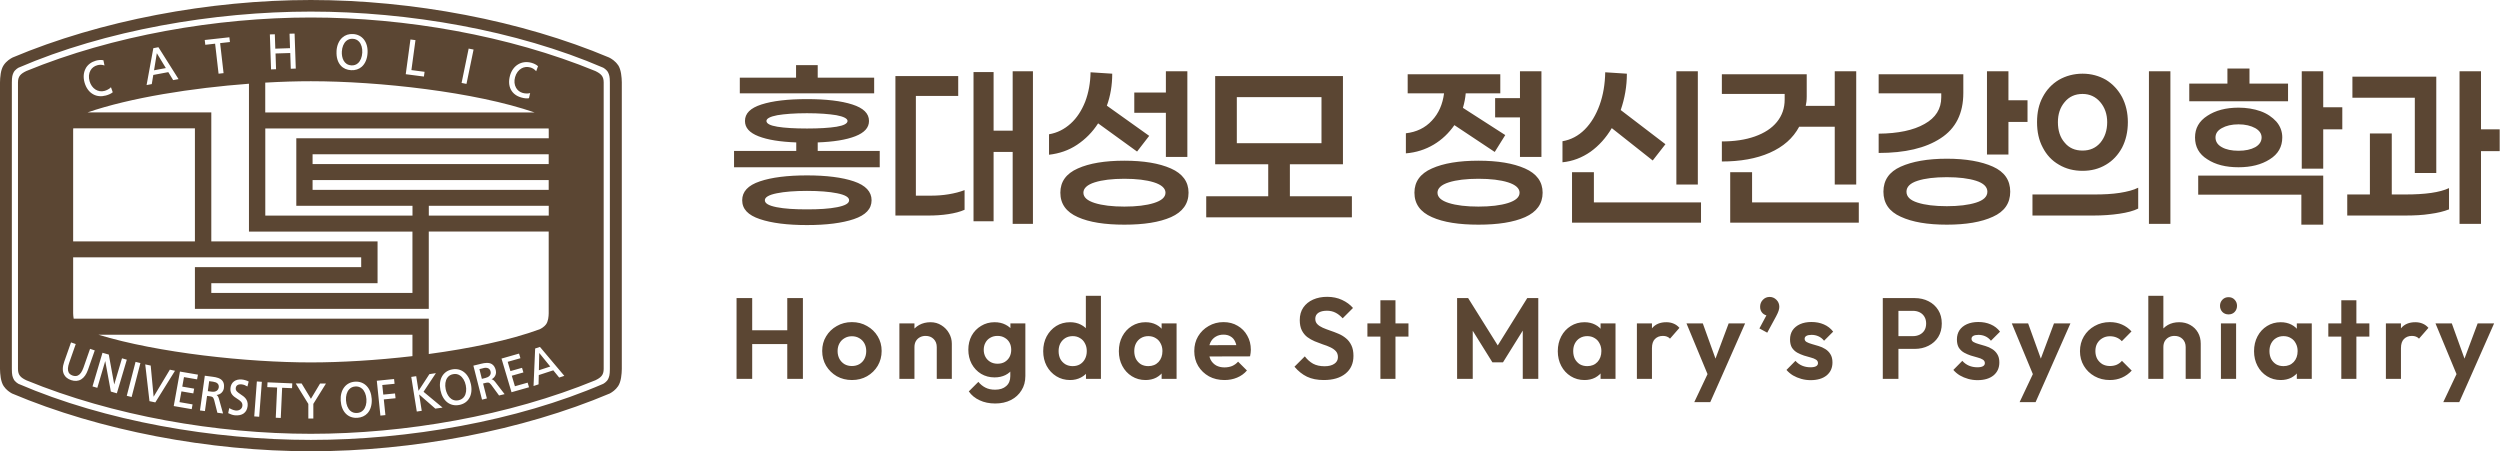<svg width="277" height="50" viewBox="0 0 277 50" fill="none" xmlns="http://www.w3.org/2000/svg">
<path d="M65.962 7.869C56.383 3.935 44.894 1.939 34.44 1.939C23.987 1.939 12.493 3.935 2.918 7.869C2.296 8.171 1.992 8.443 1.992 9.133V40.872C1.992 41.568 2.296 41.834 2.918 42.136C12.493 46.07 23.987 48.066 34.44 48.066C44.894 48.066 56.388 46.07 65.962 42.136C66.585 41.834 66.888 41.563 66.888 40.872V9.133C66.888 8.443 66.585 8.171 65.962 7.869ZM56.508 8.376C56.827 7.245 57.8 6.662 58.872 6.954C59.164 7.035 59.405 7.153 59.598 7.322L59.614 7.332L59.41 7.89L59.379 7.859C59.206 7.67 58.997 7.537 58.751 7.47C58.411 7.378 58.077 7.414 57.789 7.573C57.449 7.762 57.198 8.105 57.073 8.54C56.947 8.975 56.989 9.399 57.182 9.732C57.345 10.013 57.606 10.213 57.925 10.3C58.145 10.361 58.495 10.387 58.699 10.32L58.741 10.305L58.61 10.883H58.594C58.37 10.924 58.103 10.899 57.773 10.806C56.67 10.51 56.173 9.548 56.513 8.366L56.508 8.376ZM51.922 5.408V5.383L52.471 5.49L51.686 9.297L51.143 9.19L51.922 5.408ZM45.479 4.4V4.375L46.034 4.446C46.034 4.446 45.594 7.716 45.584 7.767C45.631 7.772 47.043 7.956 47.043 7.956L46.97 8.483L44.956 8.222L45.474 4.4H45.479ZM37.285 5.685C37.316 5.04 37.552 4.492 37.939 4.155C38.252 3.878 38.655 3.745 39.11 3.771C40.14 3.822 40.789 4.661 40.726 5.859C40.694 6.513 40.464 7.056 40.083 7.394C39.774 7.67 39.361 7.803 38.901 7.777C38.441 7.752 38.043 7.583 37.766 7.276C37.421 6.902 37.254 6.34 37.29 5.685H37.285ZM30.45 3.791C30.45 3.791 30.503 5.342 30.503 5.393C30.55 5.393 32.087 5.342 32.134 5.337C32.134 5.291 32.082 3.735 32.082 3.735L32.615 3.72H32.641L32.772 7.598L32.218 7.619C32.218 7.619 32.16 5.925 32.16 5.874C32.113 5.874 30.576 5.925 30.529 5.925C30.529 5.971 30.586 7.67 30.586 7.67L30.032 7.69L29.901 3.812L30.456 3.797L30.45 3.791ZM29.394 9.154C31.172 9.051 32.882 9 34.451 9C41.965 9 52.648 10.182 59.243 12.464H29.389V9.154H29.394ZM29.394 14.235H60.791C60.791 14.306 60.796 14.378 60.801 14.444V15.319H32.83V22.805H45.704V23.89H29.394V14.235ZM34.634 21.035V19.95H60.796V21.035H34.634ZM60.801 22.805V23.89H47.513V22.805H60.801ZM34.634 18.18V17.095H60.796V18.18H34.634ZM45.699 25.66V32.46H23.412V31.375H41.834V26.75H23.412V12.454H9.7C14.454 10.817 21.315 9.747 27.585 9.277V25.665H45.704L45.699 25.66ZM25.388 4.129H25.414L25.477 4.656C25.477 4.656 24.436 4.774 24.39 4.779C24.39 4.825 24.771 8.105 24.771 8.105L24.217 8.166C24.217 8.166 23.84 4.886 23.835 4.84C23.788 4.84 22.747 4.963 22.747 4.963L22.685 4.431L25.388 4.134V4.129ZM17 5.337L17.539 5.234H17.555L19.782 8.765L19.186 8.877C19.186 8.877 18.669 8.023 18.648 7.992C18.611 7.997 17.021 8.299 16.985 8.304C16.985 8.34 16.817 9.317 16.817 9.317L16.242 9.425L16.99 5.332L17 5.337ZM9.496 7.568C9.732 7.153 10.124 6.867 10.621 6.723C10.914 6.641 11.18 6.626 11.442 6.672H11.457L11.578 7.255L11.536 7.24C11.29 7.163 11.039 7.158 10.793 7.225C10.453 7.317 10.187 7.516 10.025 7.803C9.836 8.135 9.8 8.56 9.925 8.995C10.161 9.819 10.861 10.269 11.588 10.07C11.808 10.008 12.121 9.855 12.263 9.696L12.294 9.66L12.493 10.223L12.477 10.233C12.305 10.377 12.054 10.494 11.735 10.581C11.227 10.719 10.741 10.678 10.333 10.453C9.873 10.203 9.538 9.747 9.366 9.138C9.204 8.565 9.251 8.008 9.507 7.562L9.496 7.568ZM8.105 14.444C8.105 14.378 8.105 14.301 8.116 14.219H21.597V26.745H8.105V14.444ZM8.105 28.515H40.02V29.6H21.597V34.225H47.508V25.655H60.796V34.706C60.791 35.07 60.744 35.627 60.487 35.955C60.273 36.226 59.98 36.4 59.787 36.487C56.498 37.694 52.074 38.61 47.508 39.224V35.305H8.163C8.121 35.09 8.111 34.875 8.105 34.701V28.505V28.515ZM45.699 37.086V39.46C41.751 39.92 37.792 40.156 34.451 40.156C27.386 40.156 17.539 39.107 10.893 37.086H45.704H45.699ZM7.875 42.115C7.499 41.987 7.237 41.778 7.091 41.486C6.908 41.123 6.918 40.652 7.112 40.089L7.86 37.966L7.87 37.94L8.393 38.119L7.666 40.197C7.504 40.662 7.483 41.01 7.603 41.256C7.687 41.425 7.833 41.537 8.053 41.614C8.268 41.685 8.466 41.685 8.634 41.603C8.885 41.486 9.083 41.199 9.251 40.729L9.978 38.651L10.5 38.825L9.747 40.974C9.387 41.998 8.722 42.402 7.87 42.115H7.875ZM12.284 43.394C12.284 43.394 11.693 40.156 11.661 40.002C11.614 40.156 10.783 42.97 10.783 42.97L10.249 42.816L11.348 39.112V39.086L12.054 39.286C12.054 39.286 12.624 42.443 12.655 42.601C12.702 42.443 13.518 39.7 13.518 39.7L14.051 39.854L12.948 43.579L12.289 43.389L12.284 43.394ZM14.585 43.988L14.046 43.855L15.013 40.12V40.094L15.557 40.227L14.585 43.988ZM16.561 44.448L16.096 40.411V40.376L16.697 40.504C16.697 40.504 17.011 43.84 17.021 43.957C17.084 43.855 18.82 40.959 18.82 40.959L19.39 41.082L17.21 44.587L16.556 44.448H16.561ZM21.832 42.033C21.832 42.033 20.436 41.793 20.384 41.783C20.373 41.829 20.201 42.791 20.196 42.837C20.243 42.847 21.513 43.062 21.513 43.062L21.419 43.589C21.419 43.589 20.148 43.369 20.102 43.364C20.091 43.41 19.898 44.51 19.887 44.556C19.934 44.566 21.336 44.807 21.336 44.807L21.241 45.334L19.249 44.991L19.934 41.194V41.169L21.932 41.511L21.838 42.033H21.832ZM24.813 42.985C24.75 43.42 24.426 43.722 23.992 43.763C24.117 43.85 24.186 43.947 24.253 44.177L24.714 45.815L24.086 45.733L23.731 44.331C23.631 43.957 23.485 43.937 23.218 43.901C23.218 43.901 22.983 43.87 22.941 43.865C22.936 43.911 22.706 45.548 22.706 45.548L22.157 45.477L22.69 41.655V41.629L23.574 41.747C23.976 41.798 24.416 41.895 24.651 42.202C24.766 42.351 24.823 42.535 24.823 42.765C24.823 42.837 24.818 42.908 24.808 42.99L24.813 42.985ZM26.643 43.681C27.051 43.947 27.511 44.254 27.438 44.981C27.36 45.717 26.842 46.096 26.011 46.014C25.754 45.989 25.519 45.886 25.299 45.784L25.284 45.774L25.399 45.216L25.43 45.236C25.524 45.288 25.843 45.462 26.131 45.487C26.277 45.502 26.492 45.472 26.654 45.344C26.774 45.247 26.842 45.119 26.858 44.955C26.894 44.576 26.612 44.397 26.282 44.182C25.901 43.937 25.467 43.66 25.535 43C25.597 42.356 26.094 41.982 26.795 42.049C27.046 42.074 27.318 42.151 27.538 42.264L27.553 42.274L27.417 42.821L27.386 42.806C27.14 42.673 27.009 42.612 26.753 42.586C26.638 42.576 26.424 42.576 26.277 42.693C26.188 42.765 26.131 42.873 26.12 43.011C26.089 43.312 26.351 43.481 26.648 43.681H26.643ZM28.725 46.178L28.17 46.137L28.458 42.289V42.264L29.012 42.304L28.719 46.173L28.725 46.178ZM32.354 43.011C32.354 43.011 31.308 42.965 31.261 42.965C31.261 43.016 31.109 46.311 31.109 46.311L30.555 46.285C30.555 46.285 30.706 42.99 30.706 42.939C30.659 42.939 29.614 42.893 29.614 42.893L29.64 42.386V42.361L32.385 42.478L32.359 43.011H32.354ZM36.093 42.535C36.093 42.535 34.723 44.75 34.717 44.75V46.377H34.163C34.163 46.377 34.163 44.771 34.163 44.755C34.158 44.745 32.793 42.53 32.793 42.53L32.772 42.489H33.42C33.42 42.489 34.409 44.116 34.451 44.188C34.492 44.121 35.465 42.494 35.465 42.494H36.114L36.093 42.535ZM40.721 45.784C40.443 46.091 40.051 46.265 39.591 46.295C38.545 46.357 37.824 45.61 37.75 44.392C37.677 43.195 38.32 42.351 39.345 42.289C40.376 42.228 41.113 42.995 41.186 44.193C41.228 44.847 41.06 45.41 40.721 45.784ZM42.703 45.994L42.148 46.05L41.751 42.187L43.639 41.998H43.665L43.717 42.525C43.717 42.525 42.404 42.653 42.357 42.658C42.357 42.704 42.462 43.676 42.467 43.722C42.514 43.722 43.769 43.594 43.769 43.594L43.827 44.126C43.827 44.126 42.577 44.249 42.525 44.254C42.525 44.305 42.703 45.989 42.703 45.989V45.994ZM48.983 45.17C48.983 45.17 48.256 45.282 48.235 45.277C48.235 45.277 46.541 43.794 46.441 43.706C46.462 43.834 46.729 45.518 46.729 45.518L46.18 45.6L45.568 41.762L46.117 41.68C46.117 41.68 46.358 43.185 46.373 43.302C46.551 43.031 47.56 41.465 47.576 41.455L48.24 41.353L48.298 41.343C48.298 41.343 46.949 43.374 46.928 43.41C46.959 43.435 49.035 45.16 49.035 45.16L48.978 45.17H48.983ZM50.892 44.868C49.867 45.068 49.045 44.428 48.8 43.231C48.559 42.054 49.077 41.128 50.087 40.933C51.095 40.734 51.937 41.394 52.178 42.571C52.424 43.763 51.916 44.668 50.892 44.868ZM55.295 43.819L54.432 42.642C54.197 42.33 54.055 42.366 53.794 42.427C53.794 42.427 53.564 42.484 53.527 42.494C53.537 42.54 53.946 44.147 53.946 44.147L53.407 44.28L52.45 40.514L53.313 40.304C53.705 40.207 54.15 40.14 54.484 40.335C54.698 40.462 54.845 40.682 54.929 41.005C54.949 41.087 54.96 41.163 54.96 41.24C54.96 41.573 54.777 41.864 54.463 42.023C54.61 42.054 54.709 42.126 54.866 42.315L55.911 43.671L55.3 43.819H55.295ZM56.675 43.456L55.567 39.731L57.486 39.183H57.512L57.664 39.69C57.664 39.69 56.298 40.079 56.252 40.089C56.267 40.135 56.544 41.071 56.555 41.117C56.602 41.102 57.842 40.754 57.842 40.754L57.993 41.266C57.993 41.266 56.754 41.619 56.707 41.629C56.722 41.675 57.041 42.75 57.052 42.796C57.099 42.78 58.464 42.397 58.464 42.397L58.615 42.908L56.67 43.461L56.675 43.456ZM61.957 41.834C61.957 41.834 61.324 41.056 61.303 41.031C61.272 41.041 59.734 41.547 59.697 41.557C59.697 41.593 59.672 42.586 59.672 42.586L59.117 42.77L59.295 38.615L59.813 38.441H59.829L62.527 41.645L61.952 41.834H61.957ZM38.927 7.245C39.215 7.261 39.466 7.179 39.664 7C39.941 6.754 40.114 6.329 40.14 5.828C40.166 5.332 40.036 4.886 39.779 4.61C39.596 4.416 39.366 4.308 39.084 4.298C38.807 4.283 38.561 4.365 38.362 4.538C38.08 4.789 37.902 5.214 37.876 5.71C37.839 6.391 38.096 7.199 38.932 7.24L38.927 7.245ZM59.708 41.025C59.771 41.005 60.906 40.631 60.968 40.611C60.927 40.56 59.829 39.209 59.75 39.112C59.75 39.24 59.708 40.959 59.708 41.025ZM68.483 7.22C68.175 6.759 67.735 6.493 67.484 6.37C57.773 2.277 45.694 0 34.445 0C23.197 0 11.112 2.277 1.401 6.37C1.156 6.493 0.716 6.759 0.408 7.22C0.068 7.716 0.01 8.57 0 9.123V40.882C0.01 41.435 0.073 42.284 0.408 42.785C0.69 43.205 1.077 43.461 1.333 43.599C11.065 47.713 23.171 50 34.451 50C45.73 50 57.831 47.713 67.562 43.599C67.819 43.461 68.206 43.205 68.488 42.785C68.823 42.284 68.886 41.435 68.896 40.882V9.118C68.886 8.57 68.823 7.716 68.488 7.214L68.483 7.22ZM67.573 40.892C67.573 41.563 67.495 41.742 67.39 41.977C67.238 42.32 66.825 42.535 66.825 42.535C57.214 46.679 45.213 48.742 34.445 48.742C23.678 48.742 11.672 46.679 2.06 42.535C2.06 42.535 1.642 42.32 1.496 41.977C1.391 41.742 1.313 41.563 1.313 40.892V9.138C1.313 8.468 1.391 8.289 1.496 8.054C1.647 7.711 2.06 7.496 2.06 7.496C11.672 3.351 23.673 1.284 34.445 1.284C45.218 1.284 57.214 3.351 66.825 7.496C66.825 7.496 67.238 7.711 67.39 8.054C67.495 8.289 67.573 8.468 67.573 9.138V40.892ZM40.103 43.057C39.9 42.883 39.659 42.801 39.377 42.821C39.099 42.837 38.864 42.944 38.686 43.139C38.43 43.415 38.305 43.86 38.336 44.356C38.367 44.858 38.545 45.282 38.822 45.523C39.021 45.697 39.272 45.779 39.56 45.758C39.847 45.743 40.083 45.636 40.26 45.436C40.506 45.165 40.632 44.72 40.6 44.223C40.569 43.727 40.391 43.302 40.103 43.052V43.057ZM23.631 42.294C23.631 42.294 23.223 42.238 23.176 42.233C23.171 42.279 23.03 43.292 23.025 43.338C23.072 43.343 23.427 43.394 23.427 43.394C23.678 43.43 23.887 43.394 24.034 43.282C24.144 43.2 24.212 43.077 24.238 42.924C24.238 42.893 24.243 42.862 24.243 42.837C24.243 42.545 24.029 42.351 23.637 42.299L23.631 42.294ZM50.949 41.593C50.724 41.445 50.474 41.404 50.196 41.46C49.919 41.511 49.705 41.65 49.558 41.864C49.344 42.177 49.281 42.632 49.38 43.123C49.517 43.788 49.966 44.51 50.792 44.351C51.075 44.295 51.294 44.157 51.441 43.937C51.65 43.635 51.708 43.179 51.608 42.688C51.509 42.202 51.268 41.803 50.954 41.598L50.949 41.593ZM53.564 40.79C53.564 40.79 53.161 40.887 53.119 40.898C53.13 40.944 53.381 41.931 53.391 41.977C53.454 41.962 53.783 41.88 53.783 41.88C54.165 41.788 54.374 41.573 54.374 41.297C54.374 41.251 54.369 41.199 54.353 41.148C54.27 40.816 53.977 40.682 53.559 40.785L53.564 40.79ZM17.377 5.894C17.356 6.022 17.079 7.721 17.068 7.788C17.136 7.777 18.308 7.552 18.376 7.542C18.339 7.486 17.44 6.007 17.377 5.894Z" fill="#5B4633"/>
<path d="M81.61 41.981V33.028H83.343V41.981H81.61ZM87.229 41.981V33.028H88.962V41.981H87.229ZM82.706 38.122V36.594H87.713V38.122H82.706ZM94.399 42.108C93.778 42.108 93.218 41.968 92.717 41.688C92.224 41.4 91.829 41.013 91.532 40.529C91.243 40.037 91.099 39.489 91.099 38.886C91.099 38.283 91.243 37.744 91.532 37.269C91.821 36.785 92.216 36.403 92.717 36.123C93.218 35.834 93.774 35.69 94.386 35.69C95.014 35.69 95.575 35.834 96.068 36.123C96.569 36.403 96.964 36.785 97.253 37.269C97.541 37.744 97.686 38.283 97.686 38.886C97.686 39.489 97.541 40.037 97.253 40.529C96.964 41.013 96.569 41.4 96.068 41.688C95.575 41.968 95.019 42.108 94.399 42.108ZM94.386 40.555C94.7 40.555 94.976 40.487 95.214 40.351C95.46 40.207 95.647 40.011 95.775 39.765C95.91 39.51 95.978 39.222 95.978 38.899C95.978 38.576 95.91 38.292 95.775 38.046C95.639 37.8 95.452 37.608 95.214 37.473C94.976 37.328 94.7 37.256 94.386 37.256C94.08 37.256 93.808 37.328 93.57 37.473C93.333 37.608 93.146 37.8 93.01 38.046C92.874 38.292 92.806 38.576 92.806 38.899C92.806 39.222 92.874 39.51 93.01 39.765C93.146 40.011 93.333 40.207 93.57 40.351C93.808 40.487 94.08 40.555 94.386 40.555ZM103.793 41.981V38.453C103.793 38.088 103.678 37.791 103.449 37.562C103.22 37.333 102.922 37.218 102.557 37.218C102.319 37.218 102.107 37.269 101.92 37.371C101.733 37.473 101.585 37.617 101.474 37.804C101.372 37.99 101.321 38.207 101.321 38.453L100.671 38.122C100.671 37.638 100.773 37.218 100.977 36.861C101.19 36.496 101.478 36.212 101.844 36.008C102.217 35.804 102.638 35.702 103.105 35.702C103.555 35.702 103.959 35.817 104.315 36.046C104.672 36.267 104.952 36.56 105.156 36.925C105.36 37.282 105.462 37.668 105.462 38.084V41.981H103.793ZM99.652 41.981V35.83H101.321V41.981H99.652ZM110.272 44.707C109.618 44.707 109.04 44.588 108.539 44.35C108.038 44.121 107.639 43.794 107.342 43.369L108.399 42.312C108.637 42.592 108.9 42.805 109.189 42.949C109.486 43.102 109.843 43.178 110.259 43.178C110.777 43.178 111.185 43.047 111.482 42.783C111.788 42.52 111.941 42.155 111.941 41.688V40.147L112.221 38.797L111.954 37.447V35.83H113.61V41.663C113.61 42.274 113.466 42.805 113.177 43.255C112.897 43.713 112.506 44.07 112.005 44.325C111.504 44.579 110.926 44.707 110.272 44.707ZM110.196 41.816C109.644 41.816 109.147 41.684 108.705 41.421C108.263 41.149 107.915 40.78 107.66 40.313C107.414 39.846 107.291 39.324 107.291 38.746C107.291 38.169 107.414 37.651 107.66 37.192C107.915 36.734 108.263 36.373 108.705 36.11C109.147 35.838 109.644 35.702 110.196 35.702C110.654 35.702 111.058 35.791 111.406 35.97C111.763 36.148 112.043 36.394 112.247 36.708C112.451 37.014 112.561 37.375 112.578 37.791V39.727C112.561 40.134 112.447 40.499 112.234 40.822C112.03 41.136 111.75 41.383 111.393 41.561C111.045 41.731 110.646 41.816 110.196 41.816ZM110.527 40.3C110.833 40.3 111.096 40.236 111.317 40.109C111.546 39.973 111.725 39.791 111.852 39.561C111.979 39.324 112.043 39.056 112.043 38.759C112.043 38.453 111.979 38.186 111.852 37.957C111.725 37.727 111.546 37.549 111.317 37.422C111.096 37.286 110.833 37.218 110.527 37.218C110.221 37.218 109.954 37.286 109.724 37.422C109.495 37.549 109.316 37.732 109.189 37.969C109.062 38.199 108.998 38.462 108.998 38.759C108.998 39.048 109.062 39.311 109.189 39.548C109.316 39.778 109.495 39.96 109.724 40.096C109.954 40.232 110.221 40.3 110.527 40.3ZM118.568 42.108C117.999 42.108 117.489 41.968 117.039 41.688C116.589 41.408 116.232 41.026 115.969 40.542C115.714 40.058 115.587 39.515 115.587 38.912C115.587 38.3 115.714 37.753 115.969 37.269C116.232 36.785 116.585 36.403 117.026 36.123C117.476 35.842 117.99 35.702 118.568 35.702C119.01 35.702 119.405 35.791 119.753 35.97C120.11 36.148 120.394 36.398 120.606 36.721C120.827 37.035 120.946 37.392 120.963 37.791V39.982C120.946 40.381 120.832 40.742 120.619 41.064C120.407 41.387 120.122 41.642 119.766 41.828C119.409 42.015 119.01 42.108 118.568 42.108ZM118.848 40.567C119.162 40.567 119.434 40.499 119.664 40.364C119.901 40.219 120.084 40.024 120.212 39.778C120.347 39.523 120.415 39.23 120.415 38.899C120.415 38.576 120.347 38.292 120.212 38.046C120.084 37.791 119.901 37.596 119.664 37.46C119.434 37.316 119.167 37.243 118.861 37.243C118.547 37.243 118.271 37.316 118.033 37.46C117.803 37.604 117.621 37.8 117.485 38.046C117.358 38.292 117.294 38.576 117.294 38.899C117.294 39.23 117.358 39.523 117.485 39.778C117.621 40.024 117.808 40.219 118.046 40.364C118.283 40.499 118.551 40.567 118.848 40.567ZM121.983 41.981H120.326V40.325L120.594 38.823L120.313 37.345V32.773H121.983V41.981ZM126.925 42.108C126.364 42.108 125.859 41.968 125.408 41.688C124.958 41.408 124.606 41.026 124.351 40.542C124.096 40.058 123.969 39.515 123.969 38.912C123.969 38.3 124.096 37.753 124.351 37.269C124.606 36.785 124.958 36.403 125.408 36.123C125.859 35.842 126.364 35.702 126.925 35.702C127.366 35.702 127.761 35.791 128.11 35.97C128.458 36.148 128.734 36.398 128.938 36.721C129.15 37.035 129.265 37.392 129.282 37.791V40.007C129.265 40.415 129.15 40.775 128.938 41.09C128.734 41.404 128.458 41.654 128.11 41.841C127.761 42.019 127.366 42.108 126.925 42.108ZM127.23 40.567C127.698 40.567 128.076 40.415 128.364 40.109C128.653 39.795 128.798 39.392 128.798 38.899C128.798 38.576 128.73 38.292 128.594 38.046C128.466 37.791 128.284 37.596 128.046 37.46C127.816 37.316 127.545 37.243 127.23 37.243C126.925 37.243 126.653 37.316 126.415 37.46C126.186 37.596 126.003 37.791 125.867 38.046C125.74 38.292 125.676 38.576 125.676 38.899C125.676 39.23 125.74 39.523 125.867 39.778C126.003 40.024 126.186 40.219 126.415 40.364C126.653 40.499 126.925 40.567 127.23 40.567ZM128.708 41.981V40.325L128.976 38.823L128.708 37.345V35.83H130.365V41.981H128.708ZM135.676 42.108C135.031 42.108 134.457 41.973 133.956 41.701C133.455 41.421 133.056 41.039 132.759 40.555C132.47 40.071 132.325 39.519 132.325 38.899C132.325 38.288 132.466 37.744 132.746 37.269C133.035 36.785 133.425 36.403 133.918 36.123C134.411 35.834 134.959 35.69 135.562 35.69C136.156 35.69 136.679 35.825 137.129 36.097C137.587 36.36 137.944 36.725 138.199 37.192C138.462 37.651 138.594 38.173 138.594 38.759C138.594 38.869 138.586 38.984 138.569 39.103C138.56 39.213 138.539 39.34 138.505 39.485L133.332 39.498V38.249L137.728 38.237L137.052 38.759C137.035 38.394 136.967 38.088 136.848 37.842C136.738 37.596 136.572 37.409 136.352 37.282C136.139 37.146 135.876 37.078 135.562 37.078C135.23 37.078 134.942 37.154 134.695 37.307C134.449 37.451 134.258 37.659 134.122 37.931C133.994 38.194 133.931 38.508 133.931 38.873C133.931 39.247 133.999 39.574 134.135 39.854C134.279 40.126 134.483 40.338 134.746 40.491C135.01 40.635 135.315 40.708 135.664 40.708C135.978 40.708 136.262 40.657 136.517 40.555C136.772 40.444 136.993 40.283 137.18 40.071L138.161 41.051C137.864 41.4 137.498 41.663 137.065 41.841C136.64 42.019 136.177 42.108 135.676 42.108ZM146.676 42.108C145.954 42.108 145.334 41.985 144.816 41.739C144.306 41.493 143.843 41.123 143.427 40.631L144.574 39.485C144.837 39.833 145.143 40.105 145.491 40.3C145.839 40.487 146.264 40.58 146.765 40.58C147.215 40.58 147.572 40.491 147.836 40.313C148.107 40.134 148.243 39.888 148.243 39.574C148.243 39.302 148.167 39.082 148.014 38.912C147.861 38.742 147.657 38.598 147.402 38.479C147.156 38.36 146.88 38.254 146.574 38.16C146.277 38.059 145.975 37.944 145.67 37.816C145.372 37.689 145.096 37.532 144.841 37.345C144.595 37.15 144.395 36.904 144.243 36.607C144.09 36.301 144.013 35.919 144.013 35.46C144.013 34.917 144.145 34.454 144.408 34.072C144.672 33.69 145.033 33.397 145.491 33.193C145.95 32.99 146.468 32.888 147.046 32.888C147.657 32.888 148.209 33.002 148.702 33.232C149.195 33.461 149.598 33.758 149.912 34.123L148.766 35.269C148.502 34.981 148.231 34.768 147.95 34.633C147.678 34.497 147.368 34.429 147.02 34.429C146.621 34.429 146.307 34.505 146.077 34.658C145.848 34.811 145.733 35.032 145.733 35.32C145.733 35.566 145.81 35.766 145.963 35.919C146.115 36.072 146.315 36.203 146.561 36.314C146.816 36.424 147.092 36.53 147.39 36.632C147.695 36.734 147.997 36.849 148.294 36.976C148.6 37.103 148.876 37.269 149.122 37.473C149.377 37.676 149.581 37.94 149.734 38.262C149.887 38.576 149.963 38.967 149.963 39.434C149.963 40.266 149.67 40.92 149.084 41.395C148.498 41.871 147.695 42.108 146.676 42.108ZM152.949 41.981V33.27H154.618V41.981H152.949ZM151.509 37.294V35.83H156.058V37.294H151.509ZM161.447 41.981V33.028H162.67L166.302 38.835H165.601L169.219 33.028H170.442V41.981H168.722V35.995L169.054 36.097L166.531 40.147H165.359L162.836 36.097L163.18 35.995V41.981H161.447ZM175.559 42.108C174.999 42.108 174.493 41.968 174.043 41.688C173.593 41.408 173.24 41.026 172.985 40.542C172.731 40.058 172.603 39.515 172.603 38.912C172.603 38.3 172.731 37.753 172.985 37.269C173.24 36.785 173.593 36.403 174.043 36.123C174.493 35.842 174.999 35.702 175.559 35.702C176.001 35.702 176.396 35.791 176.744 35.97C177.092 36.148 177.368 36.398 177.572 36.721C177.785 37.035 177.899 37.392 177.916 37.791V40.007C177.899 40.415 177.785 40.775 177.572 41.09C177.368 41.404 177.092 41.654 176.744 41.841C176.396 42.019 176.001 42.108 175.559 42.108ZM175.865 40.567C176.332 40.567 176.71 40.415 176.999 40.109C177.288 39.795 177.432 39.392 177.432 38.899C177.432 38.576 177.364 38.292 177.228 38.046C177.101 37.791 176.918 37.596 176.68 37.46C176.451 37.316 176.179 37.243 175.865 37.243C175.559 37.243 175.287 37.316 175.049 37.46C174.82 37.596 174.638 37.791 174.502 38.046C174.374 38.292 174.311 38.576 174.311 38.899C174.311 39.23 174.374 39.523 174.502 39.778C174.638 40.024 174.82 40.219 175.049 40.364C175.287 40.499 175.559 40.567 175.865 40.567ZM177.343 41.981V40.325L177.61 38.823L177.343 37.345V35.83H178.999V41.981H177.343ZM181.368 41.981V35.83H183.037V41.981H181.368ZM183.037 38.581L182.387 38.148C182.463 37.392 182.684 36.798 183.049 36.365C183.415 35.923 183.941 35.702 184.629 35.702C184.927 35.702 185.194 35.753 185.432 35.855C185.67 35.949 185.886 36.106 186.082 36.326L185.037 37.523C184.944 37.422 184.829 37.345 184.693 37.294C184.566 37.243 184.417 37.218 184.247 37.218C183.89 37.218 183.597 37.333 183.368 37.562C183.147 37.782 183.037 38.122 183.037 38.581ZM189.435 42.032L186.861 35.83H188.67L190.377 40.567H189.766L191.537 35.83H193.359L190.62 42.032H189.435ZM187.727 44.554L189.6 40.593L190.62 42.032L189.498 44.554H187.727ZM194.943 36.39L195.835 34.722L196.37 34.569C196.311 34.688 196.243 34.785 196.167 34.862C196.09 34.93 196.001 34.964 195.899 34.964C195.678 34.964 195.474 34.874 195.287 34.696C195.109 34.509 195.02 34.276 195.02 33.996C195.02 33.69 195.122 33.431 195.326 33.219C195.53 33.007 195.78 32.9 196.077 32.9C196.366 32.9 196.617 33.007 196.829 33.219C197.041 33.431 197.148 33.69 197.148 33.996C197.148 34.115 197.122 34.259 197.071 34.429C197.02 34.59 196.927 34.798 196.791 35.053L195.81 36.861L194.943 36.39ZM200.617 42.121C200.268 42.121 199.924 42.075 199.585 41.981C199.253 41.888 198.947 41.76 198.667 41.599C198.387 41.429 198.145 41.225 197.941 40.988L198.935 39.982C199.147 40.219 199.393 40.398 199.674 40.517C199.954 40.635 200.264 40.695 200.604 40.695C200.876 40.695 201.079 40.657 201.215 40.58C201.36 40.504 201.432 40.389 201.432 40.236C201.432 40.066 201.356 39.935 201.203 39.842C201.058 39.748 200.867 39.672 200.629 39.612C200.391 39.544 200.141 39.472 199.878 39.396C199.623 39.311 199.376 39.205 199.139 39.077C198.901 38.941 198.705 38.759 198.552 38.53C198.408 38.292 198.336 37.986 198.336 37.613C198.336 37.222 198.429 36.883 198.616 36.594C198.812 36.305 199.088 36.08 199.444 35.919C199.801 35.758 200.222 35.677 200.706 35.677C201.215 35.677 201.674 35.766 202.082 35.944C202.498 36.123 202.842 36.39 203.114 36.747L202.107 37.753C201.92 37.523 201.708 37.358 201.47 37.256C201.241 37.154 200.99 37.103 200.718 37.103C200.472 37.103 200.281 37.142 200.145 37.218C200.018 37.294 199.954 37.4 199.954 37.536C199.954 37.689 200.026 37.808 200.171 37.893C200.323 37.978 200.519 38.054 200.757 38.122C200.995 38.182 201.241 38.254 201.496 38.339C201.759 38.415 202.005 38.525 202.235 38.67C202.472 38.814 202.664 39.005 202.808 39.243C202.961 39.481 203.037 39.786 203.037 40.16C203.037 40.763 202.821 41.242 202.388 41.599C201.954 41.947 201.364 42.121 200.617 42.121ZM209.887 38.657V37.243H211.964C212.236 37.243 212.482 37.188 212.703 37.078C212.924 36.967 213.098 36.81 213.225 36.607C213.353 36.394 213.417 36.14 213.417 35.842C213.417 35.554 213.353 35.303 213.225 35.091C213.098 34.879 212.924 34.717 212.703 34.607C212.482 34.497 212.236 34.441 211.964 34.441H209.887V33.028H212.142C212.712 33.028 213.221 33.142 213.671 33.372C214.13 33.601 214.491 33.928 214.754 34.352C215.018 34.768 215.149 35.265 215.149 35.842C215.149 36.42 215.018 36.921 214.754 37.345C214.491 37.761 214.13 38.084 213.671 38.313C213.221 38.542 212.712 38.657 212.142 38.657H209.887ZM208.613 41.981V33.028H210.346V41.981H208.613ZM219.106 42.121C218.758 42.121 218.414 42.075 218.074 41.981C217.743 41.888 217.437 41.76 217.157 41.599C216.876 41.429 216.634 41.225 216.431 40.988L217.424 39.982C217.637 40.219 217.883 40.398 218.163 40.517C218.444 40.635 218.754 40.695 219.093 40.695C219.365 40.695 219.569 40.657 219.705 40.58C219.849 40.504 219.922 40.389 219.922 40.236C219.922 40.066 219.845 39.935 219.692 39.842C219.548 39.748 219.357 39.672 219.119 39.612C218.881 39.544 218.631 39.472 218.367 39.396C218.112 39.311 217.866 39.205 217.628 39.077C217.39 38.941 217.195 38.759 217.042 38.53C216.898 38.292 216.826 37.986 216.826 37.613C216.826 37.222 216.919 36.883 217.106 36.594C217.301 36.305 217.577 36.08 217.934 35.919C218.291 35.758 218.711 35.677 219.195 35.677C219.705 35.677 220.164 35.766 220.571 35.944C220.988 36.123 221.332 36.39 221.603 36.747L220.597 37.753C220.41 37.523 220.198 37.358 219.96 37.256C219.73 37.154 219.48 37.103 219.208 37.103C218.962 37.103 218.771 37.142 218.635 37.218C218.507 37.294 218.444 37.4 218.444 37.536C218.444 37.689 218.516 37.808 218.66 37.893C218.813 37.978 219.008 38.054 219.246 38.122C219.484 38.182 219.73 38.254 219.985 38.339C220.249 38.415 220.495 38.525 220.724 38.67C220.962 38.814 221.153 39.005 221.298 39.243C221.451 39.481 221.527 39.786 221.527 40.16C221.527 40.763 221.31 41.242 220.877 41.599C220.444 41.947 219.854 42.121 219.106 42.121ZM225.481 42.032L222.907 35.83H224.716L226.424 40.567H225.812L227.583 35.83H229.405L226.666 42.032H225.481ZM223.774 44.554L225.647 40.593L226.666 42.032L225.545 44.554H223.774ZM233.774 42.108C233.145 42.108 232.581 41.968 232.079 41.688C231.578 41.408 231.183 41.026 230.894 40.542C230.606 40.058 230.461 39.515 230.461 38.912C230.461 38.3 230.606 37.753 230.894 37.269C231.183 36.785 231.578 36.403 232.079 36.123C232.589 35.834 233.154 35.69 233.774 35.69C234.258 35.69 234.704 35.779 235.112 35.957C235.519 36.135 235.872 36.39 236.169 36.721L235.099 37.804C234.938 37.625 234.742 37.49 234.513 37.396C234.292 37.303 234.046 37.256 233.774 37.256C233.468 37.256 233.192 37.328 232.946 37.473C232.708 37.608 232.517 37.8 232.372 38.046C232.237 38.283 232.169 38.568 232.169 38.899C232.169 39.222 232.237 39.51 232.372 39.765C232.517 40.011 232.708 40.207 232.946 40.351C233.192 40.487 233.468 40.555 233.774 40.555C234.054 40.555 234.305 40.508 234.526 40.415C234.755 40.313 234.95 40.168 235.112 39.982L236.195 41.064C235.88 41.404 235.519 41.663 235.112 41.841C234.704 42.019 234.258 42.108 233.774 42.108ZM242.173 41.981V38.453C242.173 38.088 242.058 37.791 241.829 37.562C241.599 37.333 241.302 37.218 240.937 37.218C240.699 37.218 240.487 37.269 240.3 37.371C240.113 37.473 239.964 37.617 239.854 37.804C239.752 37.99 239.701 38.207 239.701 38.453L239.051 38.122C239.051 37.638 239.153 37.218 239.357 36.861C239.561 36.496 239.841 36.212 240.198 36.008C240.563 35.804 240.979 35.702 241.446 35.702C241.914 35.702 242.326 35.804 242.682 36.008C243.048 36.212 243.332 36.492 243.536 36.849C243.74 37.205 243.842 37.617 243.842 38.084V41.981H242.173ZM238.032 41.981V32.773H239.701V41.981H238.032ZM246.079 41.981V35.83H247.76V41.981H246.079ZM246.919 34.836C246.648 34.836 246.423 34.747 246.244 34.569C246.066 34.382 245.977 34.153 245.977 33.881C245.977 33.618 246.066 33.393 246.244 33.206C246.423 33.019 246.648 32.926 246.919 32.926C247.2 32.926 247.425 33.019 247.595 33.206C247.773 33.393 247.862 33.618 247.862 33.881C247.862 34.153 247.773 34.382 247.595 34.569C247.425 34.747 247.2 34.836 246.919 34.836ZM252.704 42.108C252.144 42.108 251.638 41.968 251.188 41.688C250.738 41.408 250.385 41.026 250.131 40.542C249.876 40.058 249.748 39.515 249.748 38.912C249.748 38.3 249.876 37.753 250.131 37.269C250.385 36.785 250.738 36.403 251.188 36.123C251.638 35.842 252.144 35.702 252.704 35.702C253.146 35.702 253.541 35.791 253.889 35.97C254.238 36.148 254.514 36.398 254.717 36.721C254.93 37.035 255.044 37.392 255.061 37.791V40.007C255.044 40.415 254.93 40.775 254.717 41.09C254.514 41.404 254.238 41.654 253.889 41.841C253.541 42.019 253.146 42.108 252.704 42.108ZM253.01 40.567C253.477 40.567 253.855 40.415 254.144 40.109C254.433 39.795 254.577 39.392 254.577 38.899C254.577 38.576 254.509 38.292 254.373 38.046C254.246 37.791 254.063 37.596 253.826 37.46C253.596 37.316 253.324 37.243 253.01 37.243C252.704 37.243 252.433 37.316 252.195 37.46C251.965 37.596 251.783 37.791 251.647 38.046C251.519 38.292 251.456 38.576 251.456 38.899C251.456 39.23 251.519 39.523 251.647 39.778C251.783 40.024 251.965 40.219 252.195 40.364C252.433 40.499 252.704 40.567 253.01 40.567ZM254.488 41.981V40.325L254.756 38.823L254.488 37.345V35.83H256.144V41.981H254.488ZM259.417 41.981V33.27H261.087V41.981H259.417ZM257.978 37.294V35.83H262.526V37.294H257.978ZM264.357 41.981V35.83H266.026V41.981H264.357ZM266.026 38.581L265.376 38.148C265.452 37.392 265.673 36.798 266.039 36.365C266.404 35.923 266.93 35.702 267.618 35.702C267.916 35.702 268.183 35.753 268.421 35.855C268.659 35.949 268.876 36.106 269.071 36.326L268.026 37.523C267.933 37.422 267.818 37.345 267.682 37.294C267.555 37.243 267.406 37.218 267.236 37.218C266.879 37.218 266.586 37.333 266.357 37.562C266.136 37.782 266.026 38.122 266.026 38.581ZM272.424 42.032L269.85 35.83H271.659L273.367 40.567H272.755L274.526 35.83H276.348L273.609 42.032H272.424ZM270.716 44.554L272.589 40.593L273.609 42.032L272.487 44.554H270.716Z" fill="#5B4633"/>
<path d="M81.971 10.343V8.604H88.203V7.217H90.603V8.604H96.857V10.343H81.971ZM97.474 18.532H81.332V16.727H88.225V15.78C86.441 15.714 85.054 15.494 84.041 15.098C83.028 14.701 82.543 14.151 82.543 13.403C82.543 12.566 83.138 11.972 84.371 11.575C85.605 11.179 87.278 10.981 89.414 10.981C91.528 10.981 93.202 11.179 94.435 11.575C95.668 11.972 96.285 12.566 96.285 13.403C96.285 14.151 95.778 14.701 94.765 15.098C93.752 15.494 92.365 15.714 90.603 15.78V16.727H97.474V18.532ZM86.133 14.041C86.926 14.173 88.027 14.239 89.414 14.239C90.779 14.239 91.881 14.173 92.695 14.041C93.488 13.909 93.906 13.689 93.906 13.403C93.906 13.138 93.488 12.918 92.674 12.764C91.859 12.632 90.779 12.544 89.414 12.544C88.027 12.544 86.926 12.632 86.133 12.764C85.318 12.918 84.922 13.138 84.922 13.403C84.922 13.689 85.318 13.909 86.133 14.041ZM94.611 20.094C95.911 20.535 96.571 21.239 96.571 22.186C96.571 23.154 95.911 23.837 94.611 24.277C93.312 24.717 91.572 24.937 89.414 24.937C87.234 24.937 85.494 24.717 84.195 24.277C82.874 23.837 82.235 23.154 82.235 22.186C82.235 21.239 82.874 20.535 84.195 20.094C85.494 19.654 87.234 19.434 89.414 19.434C91.572 19.434 93.312 19.654 94.611 20.094ZM92.761 22.956C93.642 22.78 94.082 22.538 94.082 22.186C94.082 21.855 93.642 21.591 92.761 21.415C91.881 21.239 90.758 21.151 89.414 21.151C88.049 21.151 86.948 21.239 86.067 21.415C85.186 21.591 84.746 21.855 84.746 22.186C84.746 22.538 85.164 22.78 86.045 22.956C86.926 23.132 88.049 23.198 89.414 23.198C90.758 23.198 91.881 23.132 92.761 22.956ZM114.45 24.805H112.204V16.837H110.09V24.519H107.866V7.987H110.09V14.481H112.204V7.899H114.45V24.805ZM105.113 21.525C105.774 21.415 106.368 21.261 106.875 21.063V23.242C106.39 23.462 105.796 23.616 105.069 23.727C104.342 23.837 103.616 23.881 102.889 23.881H99.212V8.428H106.17V10.629H101.479V21.679H103.131C103.792 21.679 104.452 21.635 105.113 21.525ZM125.679 12.5V10.255H129.18V7.899H131.559V17.387H129.18V12.5H125.679ZM119.337 16.044C118.412 16.66 117.377 17.013 116.232 17.145V14.877C117.134 14.723 117.927 14.327 118.632 13.689C119.315 13.072 119.843 12.258 120.239 11.267C120.614 10.277 120.812 9.198 120.834 8.009L123.235 8.164C123.235 9.44 123.036 10.629 122.64 11.708L127.331 15.053L125.987 16.793L121.671 13.667C121.054 14.635 120.262 15.428 119.337 16.044ZM129.731 18.664C131.03 19.236 131.691 20.138 131.691 21.349C131.691 22.582 131.03 23.484 129.753 24.057C128.454 24.629 126.736 24.893 124.578 24.893C122.42 24.893 120.702 24.629 119.425 24.057C118.125 23.484 117.487 22.582 117.487 21.349C117.487 20.138 118.125 19.236 119.425 18.664C120.702 18.091 122.42 17.805 124.578 17.805C126.714 17.805 128.431 18.091 129.731 18.664ZM127.859 22.494C128.696 22.23 129.136 21.855 129.136 21.349C129.136 20.865 128.696 20.469 127.859 20.204C127.022 19.94 125.921 19.808 124.578 19.808C123.235 19.808 122.134 19.94 121.296 20.204C120.46 20.469 120.041 20.865 120.041 21.349C120.041 21.855 120.46 22.23 121.296 22.494C122.134 22.758 123.235 22.89 124.578 22.89C125.921 22.89 127.022 22.758 127.859 22.494ZM149.79 24.079H133.649V21.745H140.519V18.201H134.64V8.428H148.799V18.201H142.919V21.745H149.79V24.079ZM146.421 15.868V10.761H137.04V15.868H146.421ZM168.413 7.899H170.791V17.387H168.413V13.006H165.66V10.871H168.413V7.899ZM158.855 16.022C157.93 16.572 156.895 16.903 155.772 16.991V14.767C156.939 14.635 157.909 14.173 158.657 13.359C159.406 12.566 159.846 11.553 160.001 10.343H155.971V8.23H166.233V10.343H162.401C162.357 10.871 162.247 11.421 162.092 11.95L166.783 14.966L165.616 16.837L161.146 13.865C160.529 14.745 159.78 15.472 158.855 16.022ZM168.963 18.664C170.263 19.236 170.923 20.138 170.923 21.349C170.923 22.582 170.263 23.484 168.985 24.057C167.686 24.629 165.969 24.893 163.81 24.893C161.652 24.893 159.934 24.629 158.657 24.057C157.358 23.484 156.719 22.582 156.719 21.349C156.719 20.138 157.358 19.236 158.657 18.664C159.934 18.091 161.652 17.805 163.81 17.805C165.946 17.805 167.664 18.091 168.963 18.664ZM167.092 22.494C167.928 22.23 168.369 21.855 168.369 21.349C168.369 20.865 167.928 20.469 167.092 20.204C166.254 19.94 165.154 19.808 163.81 19.808C162.467 19.808 161.366 19.94 160.529 20.204C159.692 20.469 159.274 20.865 159.274 21.349C159.274 21.855 159.692 22.23 160.529 22.494C161.366 22.758 162.467 22.89 163.81 22.89C165.154 22.89 166.254 22.758 167.092 22.494ZM185.742 20.447V7.899H188.12V20.447H185.742ZM176.228 16.814C175.281 17.475 174.246 17.871 173.123 17.981V15.648C174.048 15.494 174.885 15.053 175.589 14.349C176.294 13.645 176.845 12.72 177.241 11.62C177.637 10.519 177.836 9.308 177.858 8.009L180.258 8.164C180.258 9.572 180.016 10.915 179.575 12.192L184.53 15.978L183.121 17.783L178.585 14.195C177.946 15.274 177.153 16.154 176.228 16.814ZM188.472 24.673H174.18V19.082H176.603V22.428H188.472V24.673ZM196.089 16.925C194.592 17.585 192.808 17.893 190.782 17.893V15.67C192.169 15.67 193.381 15.494 194.438 15.12C195.495 14.745 196.31 14.217 196.882 13.513C197.454 12.808 197.741 11.994 197.741 11.025V10.409H190.782V8.23H200.185V10.673C200.185 11.113 200.141 11.466 200.075 11.73H203.29V7.899H205.669V20.447H203.29V14.041H199.349C198.666 15.318 197.587 16.264 196.089 16.925ZM205.955 24.673H191.707V19.082H194.13V22.428H205.955V24.673ZM224.649 13.513H222.535V17.123H220.157V7.899H222.535V11.113H224.649V13.513ZM215.025 15.318C213.352 16.418 211.061 16.947 208.155 16.947V14.811C210.313 14.789 212.009 14.437 213.242 13.733C214.475 13.05 215.091 12.06 215.091 10.783V10.343H208.155V8.23H217.536V10.299C217.536 12.566 216.699 14.239 215.025 15.318ZM220.817 18.465C222.094 19.038 222.733 19.962 222.733 21.239C222.733 22.516 222.094 23.44 220.817 24.013C219.54 24.607 217.822 24.893 215.708 24.893C213.572 24.893 211.876 24.607 210.599 24.013C209.322 23.44 208.683 22.516 208.683 21.239C208.683 19.962 209.322 19.038 210.599 18.465C211.876 17.893 213.572 17.585 215.708 17.585C217.844 17.585 219.54 17.893 220.817 18.465ZM218.945 22.45C219.782 22.186 220.201 21.789 220.201 21.239C220.201 20.711 219.782 20.293 218.945 20.028C218.109 19.764 217.029 19.632 215.708 19.632C214.365 19.632 213.286 19.764 212.471 20.028C211.634 20.293 211.238 20.711 211.238 21.239C211.238 21.789 211.634 22.186 212.471 22.45C213.286 22.714 214.365 22.846 215.708 22.846C217.029 22.846 218.109 22.714 218.945 22.45ZM238.102 24.805V7.899H240.48V24.805H238.102ZM233.345 8.846C234.094 9.308 234.689 9.947 235.129 10.761C235.547 11.575 235.767 12.5 235.767 13.535C235.767 14.591 235.547 15.538 235.129 16.352C234.689 17.167 234.094 17.805 233.345 18.245C232.575 18.708 231.716 18.928 230.746 18.928C229.778 18.928 228.897 18.708 228.126 18.245C227.355 17.805 226.761 17.167 226.342 16.352C225.902 15.538 225.704 14.591 225.704 13.535C225.704 12.478 225.902 11.553 226.342 10.739C226.761 9.947 227.355 9.308 228.126 8.846C228.897 8.406 229.778 8.164 230.746 8.164C231.716 8.164 232.575 8.406 233.345 8.846ZM228.764 11.311C228.258 11.906 228.016 12.654 228.016 13.535C228.016 14.459 228.258 15.23 228.764 15.802C229.249 16.396 229.91 16.683 230.746 16.683C231.561 16.683 232.222 16.396 232.728 15.802C233.213 15.208 233.477 14.459 233.477 13.535C233.477 12.654 233.213 11.906 232.707 11.311C232.2 10.717 231.539 10.409 230.746 10.409C229.91 10.409 229.249 10.717 228.764 11.311ZM234.821 23.683C233.94 23.814 232.971 23.881 231.958 23.881H225.197V21.547H232.09C233.081 21.547 234.006 21.503 234.865 21.371C235.701 21.239 236.384 21.063 236.913 20.799V23.11C236.384 23.374 235.701 23.55 234.821 23.683ZM242.57 11.223V9.264H246.798V7.591H249.243V9.264H253.515V11.223H242.57ZM257.413 14.327V18.686H255.034V7.899H257.413V11.884H259.527V14.327H257.413ZM244.574 17.651C243.649 17.079 243.209 16.264 243.209 15.23C243.209 14.217 243.649 13.425 244.574 12.83C245.477 12.236 246.622 11.928 248.031 11.928C248.912 11.928 249.727 12.06 250.476 12.324C251.202 12.588 251.775 12.984 252.216 13.469C252.656 13.975 252.876 14.569 252.876 15.23C252.876 16.264 252.414 17.079 251.489 17.651C250.564 18.245 249.396 18.532 248.031 18.532C246.622 18.532 245.477 18.245 244.574 17.651ZM246.181 14.195C245.697 14.459 245.477 14.811 245.477 15.23C245.477 15.67 245.697 16.044 246.181 16.308C246.644 16.572 247.261 16.704 248.031 16.704C248.78 16.704 249.396 16.572 249.881 16.308C250.344 16.044 250.586 15.67 250.586 15.23C250.586 14.811 250.344 14.459 249.881 14.195C249.396 13.931 248.78 13.777 248.031 13.777C247.261 13.777 246.644 13.931 246.181 14.195ZM257.413 19.456V24.893H254.99V21.569H243.561V19.456H257.413ZM274.895 16.748V24.805H272.517V7.899H274.895V14.327H276.965V16.748H274.895ZM260.647 10.827V8.494H269.94V19.17H267.562V10.827H260.647ZM271.35 20.843V23.198C270.799 23.418 270.095 23.594 269.258 23.704C268.421 23.837 267.496 23.881 266.483 23.881H260.075V21.547H262.585V14.789H265.008V21.547H266.527C268.707 21.547 270.315 21.327 271.35 20.843Z" fill="#5B4633"/>
</svg>
